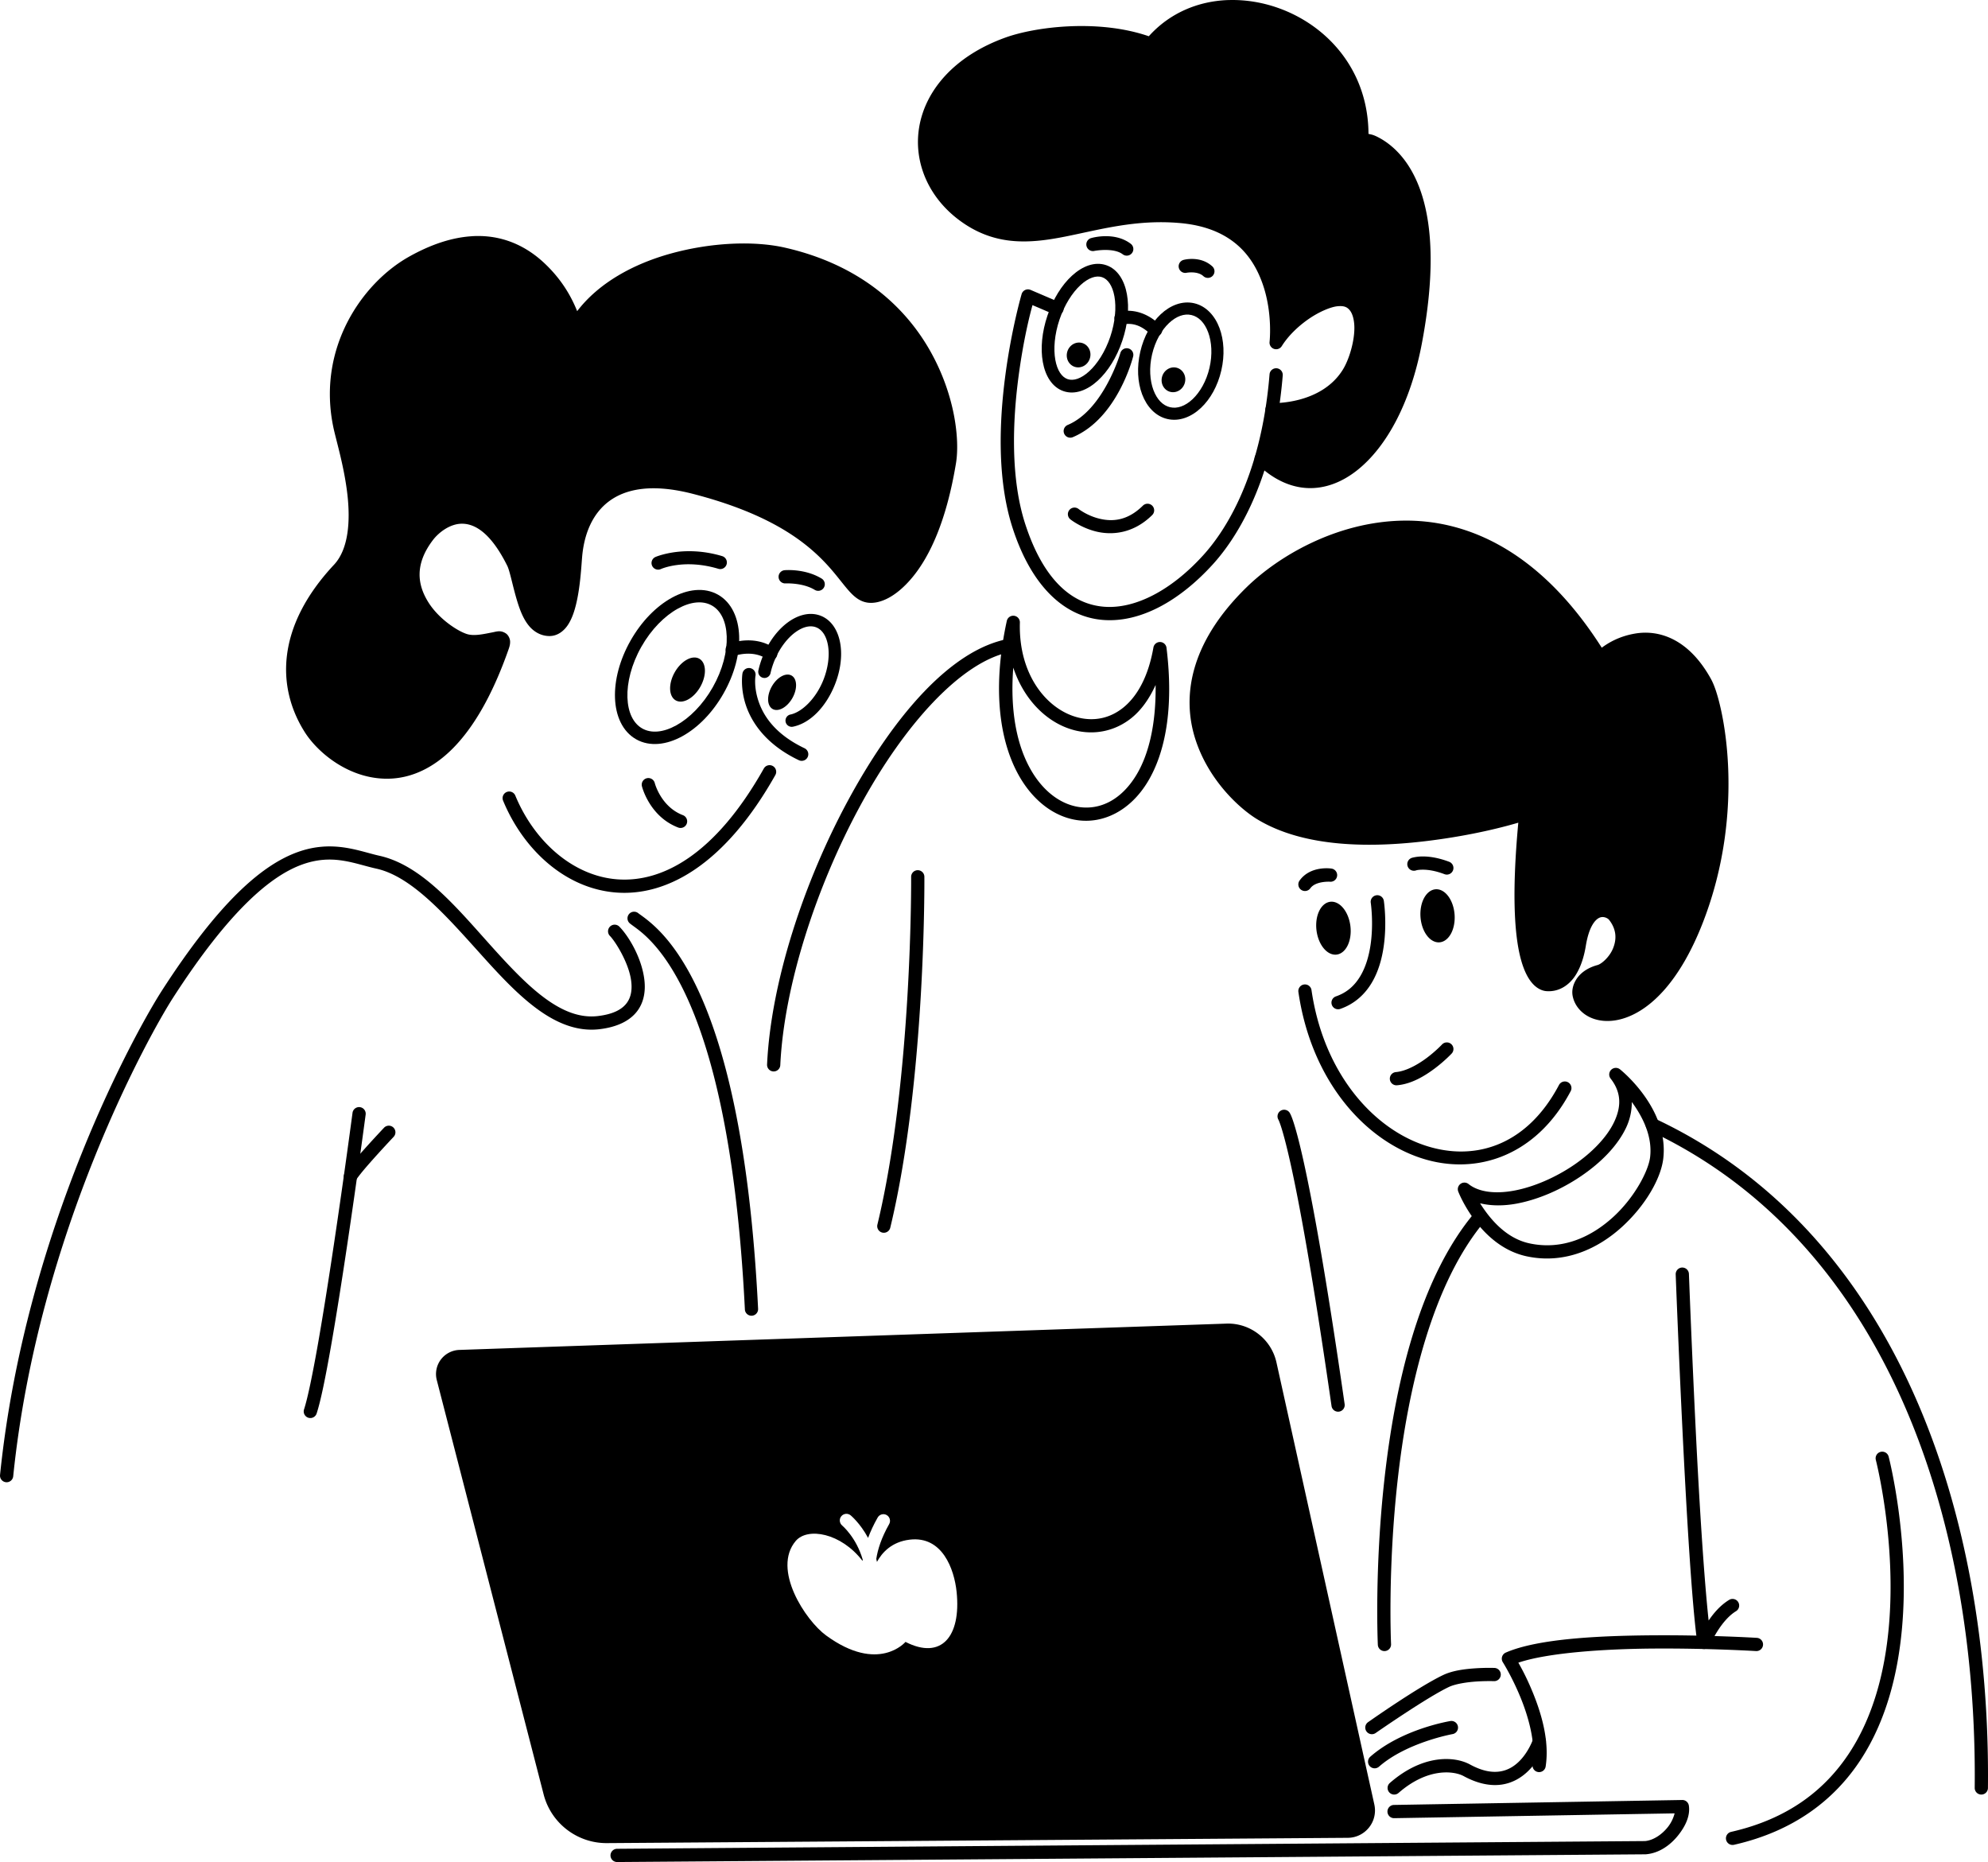 <?xml version="1.0" encoding="UTF-8" standalone="no"?>
<svg
   width="4506.419"
   height="4219.878"
   viewBox="0 0 4506.419 4219.878"
   version="1.1"
   xml:space="preserve"
   style="clip-rule:evenodd;fill-rule:evenodd;stroke-linecap:round;stroke-linejoin:round;stroke-miterlimit:1.5"
   id="svg1990"
   xmlns="http://www.w3.org/2000/svg"
   xmlns:svg="http://www.w3.org/2000/svg"><defs
   id="defs1990" />&#10;    &#10;<g
   id="notion-developer-daily-work-with-team"
   style="fill:#000000;stroke-width:0.1"
   transform="matrix(10,0,0,10,-54544.443,-21169.512)"><path
     style="color:#000000;clip-rule:nonzero;fill:#000000;fill-rule:nonzero;stroke-width:0.1;stroke-linecap:butt;stroke-linejoin:miter;-inkscape-stroke:none"
     d="m 5612.092,2241.91 c -5.483,-0.312 -9.074,1.271 -9.074,1.271 a 1.5,1.5 0 0 0 -0.754,1.984 1.5,1.5 0 0 0 1.984,0.752 c 0,0 5.215,-2.402 13.033,-0.061 a 1.5,1.5 0 0 0 1.869,-1.008 1.5,1.5 0 0 0 -1.008,-1.867 c -2.185,-0.654 -4.223,-0.968 -6.051,-1.072 z"
     id="path2792" /><path
     style="color:#000000;clip-rule:nonzero;fill:#000000;fill-rule:nonzero;stroke-width:0.1;stroke-linecap:butt;stroke-linejoin:miter;-inkscape-stroke:none"
     d="m 5632.322,2246.174 a 1.5,1.5 0 0 0 -1.385,1.605 1.5,1.5 0 0 0 1.605,1.387 c 0,0 3.878,-0.189 6.588,1.465 a 1.5,1.5 0 0 0 2.062,-0.5 1.5,1.5 0 0 0 -0.5,-2.061 c -3.811,-2.326 -8.371,-1.897 -8.371,-1.897 z"
     id="path2793" /><path
     style="color:#000000;clip-rule:nonzero;fill:#000000;fill-rule:nonzero;stroke-width:0.1;stroke-linecap:butt;stroke-linejoin:miter;-inkscape-stroke:none"
     d="m 5624.48,2268.363 a 1.5,1.5 0 0 0 -1.736,1.219 c 0,0 -0.554,3.249 0.805,7.266 1.359,4.016 4.683,8.906 11.979,12.387 a 1.5,1.5 0 0 0 1.998,-0.709 1.5,1.5 0 0 0 -0.707,-2 c -6.645,-3.17 -9.297,-7.3 -10.428,-10.641 -1.131,-3.341 -0.691,-5.787 -0.691,-5.787 a 1.5,1.5 0 0 0 -1.219,-1.734 z"
     id="path2794" /><path
     style="color:#000000;clip-rule:nonzero;fill:#000000;fill-rule:nonzero;stroke-width:0.1;stroke-linecap:butt;stroke-linejoin:miter;-inkscape-stroke:none"
     d="m 5601.053,2293.324 a 1.5,1.5 0 0 0 -1.096,1.816 c 0,0 1.653,6.845 8.221,9.352 a 1.5,1.5 0 0 0 1.936,-0.867 1.5,1.5 0 0 0 -0.865,-1.935 c -5.012,-1.913 -6.379,-7.27 -6.379,-7.27 a 1.5,1.5 0 0 0 -1.816,-1.096 z"
     id="path2795" /><path
     style="color:#000000;clip-rule:nonzero;fill:#000000;fill-rule:nonzero;stroke-width:0.1;stroke-linecap:butt;stroke-linejoin:miter;-inkscape-stroke:none"
     d="m 5629.629,2290.553 a 1.5,1.5 0 0 0 -2.043,0.57 c -10.982,19.495 -22.977,25.835 -33.129,25.115 -10.152,-0.72 -18.936,-8.666 -23.197,-18.98 a 1.5,1.5 0 0 0 -1.961,-0.814 1.5,1.5 0 0 0 -0.812,1.959 c 4.609,11.155 14.19,20.008 25.758,20.828 11.568,0.82 24.647,-6.56 35.955,-26.635 a 1.5,1.5 0 0 0 -0.57,-2.043 z"
     id="path2796" /><path
     style="color:#000000;clip-rule:nonzero;fill:#000000;fill-rule:nonzero;stroke-width:0.1;stroke-linecap:butt;stroke-linejoin:miter;-inkscape-stroke:none"
     d="m 5997.291,-809.803 c -3.577,-10e-6 -6.67,2.348 -8.775,5.773 -2.106,3.425 -3.346,8.014 -3.346,13.059 0,5.045 1.24,9.631 3.346,13.057 2.106,3.425 5.198,5.773 8.775,5.773 3.577,0 6.67,-2.348 8.775,-5.773 2.106,-3.425 3.346,-8.012 3.346,-13.057 0,-5.045 -1.24,-9.633 -3.346,-13.059 -2.106,-3.425 -5.198,-5.773 -8.775,-5.773 z m 0,2.82 c 2.338,-10e-6 4.602,1.549 6.373,4.43 1.771,2.88 2.93,7.005 2.93,11.582 10e-5,4.577 -1.159,8.7 -2.93,11.58 -1.771,2.88 -4.035,4.432 -6.373,4.432 -2.338,0 -4.602,-1.551 -6.373,-4.432 -1.771,-2.88 -2.93,-7.003 -2.93,-11.58 0,-4.577 1.159,-8.702 2.93,-11.582 1.771,-2.88 4.035,-4.43 6.373,-4.43 z"
     id="ellipse2796"
     transform="rotate(29.534)" /><path
     id="ellipse2797"
     style="fill:#000000;stroke-width:0.044"
     transform="rotate(29.534)"
     d="m 6004.088,-789.661 a 3.334,5.423 0 0 1 -3.334,5.423 3.334,5.423 0 0 1 -3.334,-5.423 3.334,5.423 0 0 1 3.334,-5.423 3.334,5.423 0 0 1 3.334,5.423 z" /><path
     id="ellipse2798"
     style="fill:#000000;stroke-width:0.035"
     transform="matrix(0.87,0.493,-0.493,0.87,0,0)"
     d="m 6023.593,-798.242 a 2.678,4.356 0 0 1 -2.678,4.356 2.678,4.356 0 0 1 -2.678,-4.356 2.678,4.356 0 0 1 2.678,-4.356 2.678,4.356 0 0 1 2.678,4.356 z" /><path
     style="color:#000000;clip-rule:nonzero;fill:#000000;fill-rule:nonzero;stroke-width:0.1;stroke-linecap:butt;stroke-linejoin:miter;-inkscape-stroke:none"
     d="m 5638.678,2256.096 c -1.918,-0.129 -3.896,0.617 -5.629,1.889 -2.311,1.695 -4.33,4.358 -5.666,7.637 -0.44,1.081 -0.787,2.179 -1.025,3.266 a 1.409,1.409 0 0 0 1.074,1.678 1.409,1.409 0 0 0 1.678,-1.074 c 0.201,-0.915 0.499,-1.865 0.883,-2.807 1.159,-2.845 2.927,-5.111 4.723,-6.428 1.796,-1.317 3.475,-1.651 4.785,-1.117 1.31,0.534 2.278,1.946 2.643,4.143 0.364,2.197 0.047,5.053 -1.111,7.898 -1.754,4.306 -4.961,7.202 -7.402,7.697 a 1.409,1.409 0 0 0 -1.102,1.66 1.409,1.409 0 0 0 1.662,1.102 c 3.886,-0.788 7.428,-4.433 9.449,-9.396 1.335,-3.279 1.752,-6.595 1.283,-9.422 -0.469,-2.827 -1.899,-5.29 -4.357,-6.291 -0.615,-0.25 -1.246,-0.391 -1.885,-0.434 z"
     id="path2798" /><path
     style="color:#000000;clip-rule:nonzero;fill:#000000;fill-rule:nonzero;stroke-width:0.1;stroke-linecap:butt;stroke-linejoin:miter;-inkscape-stroke:none"
     d="m 5623.188,2262.107 c -1.943,0.134 -3.301,0.672 -3.301,0.672 a 1.5,1.5 0 0 0 -0.865,1.935 1.5,1.5 0 0 0 1.938,0.867 c 0,0 4.091,-1.492 7.344,0.744 a 1.5,1.5 0 0 0 2.086,-0.387 1.5,1.5 0 0 0 -0.387,-2.086 c -2.344,-1.612 -4.872,-1.88 -6.814,-1.746 z"
     id="path2799" /><path
     style="color:#000000;clip-rule:nonzero;fill:#000000;fill-rule:nonzero;stroke-width:0.1;stroke-linecap:butt;stroke-linejoin:miter;-inkscape-stroke:none"
     d="m 5561.402,2170.488 c -4.21,0.259 -8.969,1.67 -14.285,4.664 -10.622,5.987 -20.869,20.734 -17.102,38.656 0.585,2.802 2.402,8.691 3.148,14.959 0.747,6.269 0.297,12.637 -3.006,16.168 -13.113,14.025 -13.07,27.756 -6.631,37.936 3.075,4.853 10.554,11.023 19.645,10.529 4.545,-0.247 9.398,-2.267 13.955,-6.877 4.557,-4.61 8.864,-11.776 12.613,-22.447 0.221,-0.628 0.363,-1.172 0.334,-1.795 -0.029,-0.623 -0.397,-1.419 -0.988,-1.801 -1.183,-0.764 -2.067,-0.395 -2.99,-0.221 -1.845,0.348 -4.043,0.89 -5.697,0.416 -2.076,-0.597 -6.45,-3.389 -8.854,-7.232 -2.404,-3.843 -3.236,-8.485 1.033,-14.098 1.283,-1.687 3.876,-3.751 6.682,-3.707 2.806,0.044 6.412,1.984 10.172,9.537 0.653,1.307 1.341,5.263 2.494,8.774 0.576,1.756 1.291,3.455 2.412,4.82 1.121,1.365 2.804,2.377 4.795,2.324 1.794,-0.048 3.218,-1.216 4.113,-2.621 0.896,-1.405 1.453,-3.123 1.873,-4.951 0.84,-3.656 1.077,-7.791 1.27,-10.219 v 0 c 0.431,-5.325 2.354,-10.001 6.201,-12.816 3.847,-2.815 9.827,-3.961 18.93,-1.611 16.367,4.221 24.426,10.012 29.225,14.826 2.4,2.407 3.977,4.581 5.42,6.32 1.443,1.74 2.875,3.229 4.994,3.508 2.579,0.339 6.309,-1.133 10.156,-5.799 3.847,-4.666 7.655,-12.616 9.83,-25.783 0.872,-5.273 -0.167,-15.279 -5.717,-25.234 -5.55,-9.955 -15.75,-19.698 -33.029,-23.633 -6.974,-1.591 -16.735,-1.218 -26.012,1.365 -8.362,2.328 -16.198,6.593 -21.109,13.021 -1.009,-2.476 -3.013,-6.773 -7.562,-10.996 -3.083,-2.862 -7.158,-5.264 -12.283,-5.881 -1.281,-0.154 -2.624,-0.196 -4.027,-0.109 z m 0.176,2.99 c 1.23,-0.075 2.392,-0.035 3.492,0.098 4.4,0.529 7.865,2.561 10.602,5.101 5.473,5.08 7.793,12.105 7.793,12.105 a 1.5,1.5 0 0 0 2.711,0.315 c 4.068,-6.716 12.198,-11.3 21.014,-13.754 8.815,-2.454 18.273,-2.761 24.539,-1.332 16.491,3.755 25.876,12.843 31.076,22.17 5.2,9.327 6.075,19.057 5.377,23.283 -2.115,12.802 -5.785,20.244 -9.184,24.365 -3.397,4.12 -6.676,4.833 -7.449,4.732 -0.881,-0.116 -1.737,-0.833 -3.076,-2.447 -1.339,-1.615 -3.036,-3.943 -5.607,-6.523 -5.144,-5.16 -13.815,-11.287 -30.598,-15.615 v 0 c -9.648,-2.49 -16.713,-1.372 -21.451,2.096 -4.738,3.467 -6.941,9.089 -7.42,14.994 -0.198,2.492 -0.446,6.497 -1.201,9.783 -0.378,1.643 -0.895,3.096 -1.478,4.012 -0.584,0.915 -1.043,1.216 -1.664,1.232 -1.034,0.027 -1.676,-0.349 -2.397,-1.227 -0.721,-0.878 -1.362,-2.274 -1.881,-3.853 -1.037,-3.159 -1.485,-6.826 -2.662,-9.18 -4.02,-8.075 -8.613,-11.133 -12.809,-11.199 -4.197,-0.066 -7.409,2.647 -9.115,4.891 -4.911,6.457 -4.068,12.902 -1.19,17.504 2.879,4.602 7.394,7.614 10.568,8.527 2.776,0.796 5.492,-0.052 7.082,-0.352 0.096,-0.018 0.126,-0.01 0.211,-0.014 -3.639,10.317 -7.762,17.062 -11.871,21.219 -4.125,4.174 -8.189,5.784 -11.982,5.99 -7.587,0.412 -14.472,-5.232 -16.947,-9.139 -5.82,-9.2 -6.18,-20.948 6.287,-34.283 4.377,-4.679 4.583,-11.957 3.795,-18.572 -0.788,-6.616 -2.697,-12.85 -3.191,-15.219 -3.472,-16.517 6.139,-30.07 15.637,-35.424 5.003,-2.818 9.299,-4.065 12.99,-4.289 z"
     id="path2800" /><path
     d="m 5584.892,2190.32 c 0,0 -9.52,-29.36 -37.04,-13.86 -10.06,5.67 -19.99,19.82 -16.37,37.04 1.08,5.17 7.45,24.25 -0.23,32.46 -12.79,13.68 -12.59,26.42 -6.46,36.11 5.55,8.76 28.73,23.63 43.53,-18.49 1.49,-4.24 -3.91,-0.19 -8.34,-1.46 -5.25,-1.51 -17.78,-11.61 -8.6,-23.68 2.99,-3.93 11.61,-9.56 19.39,6.07 1.83,3.66 2.27,15.25 8.32,15.09 4.83,-0.13 5.41,-11.49 5.8,-16.41 0.91,-11.23 8.25,-20.6 27,-15.76 33.15,8.55 33.46,23.83 39.46,24.62 3.35,0.44 14.02,-4.37 18.31,-30.34 1.57,-9.5 -3.83,-39.47 -37.6,-47.16 -13.24,-3.02 -38.44,1.36 -47.17,15.77 z"
     style="fill:#000000;stroke-width:0.1"
     id="path2801" /><path
     style="color:#000000;clip-rule:nonzero;fill:#000000;fill-rule:nonzero;stroke-width:0.1;stroke-linecap:butt;stroke-linejoin:miter;-inkscape-stroke:none"
     d="m 5598.021,2323.578 a 1.5,1.5 0 0 0 -1.008,0.551 1.5,1.5 0 0 0 0.229,2.109 c 1.005,0.809 2.566,1.709 4.797,4.064 2.231,2.355 5.01,6.066 7.844,12.096 5.668,12.059 11.523,33.387 13.412,71.307 a 1.5,1.5 0 0 0 1.572,1.424 1.5,1.5 0 0 0 1.424,-1.574 c -1.901,-38.171 -7.786,-59.863 -13.693,-72.432 -2.954,-6.284 -5.921,-10.288 -8.381,-12.885 -2.46,-2.597 -4.534,-3.885 -5.094,-4.336 a 1.5,1.5 0 0 0 -1.101,-0.324 z"
     id="path2802" /><path
     style="color:#000000;clip-rule:nonzero;fill:#000000;fill-rule:nonzero;stroke-width:0.1;stroke-linecap:butt;stroke-linejoin:miter;-inkscape-stroke:none"
     d="m 5527.471,2308.84 c -1.765,0.141 -3.646,0.52 -5.648,1.252 -8.008,2.928 -17.717,11.241 -30.74,31.455 -5.159,8.023 -30.871,53.337 -36.629,109.668 a 1.5,1.5 0 0 0 1.338,1.645 1.5,1.5 0 0 0 1.646,-1.338 c 5.682,-55.589 31.347,-100.855 36.168,-108.352 12.857,-19.956 22.243,-27.702 29.25,-30.264 7.007,-2.562 11.876,-0.206 16.916,0.906 8.214,1.811 16.192,11.123 24.215,20.016 4.011,4.446 8.057,8.753 12.359,11.875 4.302,3.122 8.96,5.087 13.975,4.494 4.168,-0.494 7.009,-1.984 8.623,-4.174 1.614,-2.19 1.883,-4.878 1.518,-7.4 -0.73,-5.046 -3.698,-9.722 -5.619,-11.668 a 1.5,1.5 0 0 0 -2.121,-0.014 1.5,1.5 0 0 0 -0.014,2.121 c 1.169,1.184 4.196,5.931 4.783,9.99 0.294,2.03 0.053,3.816 -0.961,5.191 -1.014,1.375 -2.918,2.543 -6.561,2.975 -4.036,0.477 -7.902,-1.07 -11.861,-3.943 -3.959,-2.873 -7.91,-7.043 -11.893,-11.457 -7.965,-8.828 -15.96,-18.767 -25.797,-20.936 -3.39,-0.748 -7.649,-2.467 -12.945,-2.045 z"
     id="path2803" /><path
     style="color:#000000;clip-rule:nonzero;fill:#000000;fill-rule:nonzero;stroke-width:0.1;stroke-linecap:butt;stroke-linejoin:miter;-inkscape-stroke:none"
     d="m 5536.039,2367.863 a 1.5,1.5 0 0 0 -1.684,1.289 c 0,0 -1.886,14.203 -4.209,29.729 -1.161,7.763 -2.433,15.854 -3.629,22.656 -1.196,6.802 -2.35,12.383 -3.15,14.812 a 1.5,1.5 0 0 0 0.955,1.895 1.5,1.5 0 0 0 1.895,-0.955 c 0.949,-2.881 2.052,-8.388 3.256,-15.232 1.204,-6.845 2.477,-14.955 3.641,-22.732 2.327,-15.555 4.217,-29.777 4.217,-29.777 a 1.5,1.5 0 0 0 -1.291,-1.684 z"
     id="path2804" /><path
     style="color:#000000;clip-rule:nonzero;fill:#000000;fill-rule:nonzero;stroke-width:0.1;stroke-linecap:butt;stroke-linejoin:miter;-inkscape-stroke:none"
     d="m 5542.541,2372.061 a 1.5,1.5 0 0 0 -1.049,0.469 c 0,0 -1.885,1.993 -3.924,4.252 -1.02,1.13 -2.078,2.327 -2.969,3.387 -0.891,1.06 -1.586,1.914 -2.018,2.666 a 1.5,1.5 0 0 0 0.553,2.047 1.5,1.5 0 0 0 2.049,-0.555 c 0.168,-0.293 0.86,-1.214 1.713,-2.228 0.853,-1.015 1.895,-2.193 2.9,-3.307 2.011,-2.228 3.875,-4.201 3.875,-4.201 a 1.5,1.5 0 0 0 -0.059,-2.119 1.5,1.5 0 0 0 -1.072,-0.41 z"
     id="path2805" /><path
     style="color:#000000;clip-rule:nonzero;fill:#000000;fill-rule:nonzero;stroke-width:0.1;stroke-linecap:butt;stroke-linejoin:miter;-inkscape-stroke:none"
     d="m 5662.471,2314.16 a 1.5,1.5 0 0 0 -1.488,1.512 c 0,0 0.306,45.821 -7.648,78.807 a 1.5,1.5 0 0 0 1.107,1.811 1.5,1.5 0 0 0 1.809,-1.107 c 8.106,-33.614 7.732,-79.533 7.732,-79.533 a 1.5,1.5 0 0 0 -1.512,-1.488 z"
     id="path2806" /><path
     style="color:#000000;clip-rule:nonzero;fill:#000000;fill-rule:nonzero;stroke-width:0.1;stroke-linecap:butt;stroke-linejoin:miter;-inkscape-stroke:none"
     d="m 5683.588,2256.594 a 1.5,1.5 0 0 0 -0.922,1.078 c -2.967,13.657 -1.953,24.425 1.289,32.078 3.242,7.653 8.779,12.223 14.699,13.07 5.92,0.848 12.016,-2.162 15.973,-8.723 3.957,-6.561 5.93,-16.617 4.244,-30.33 a 1.5,1.5 0 0 0 -2.967,-0.076 c -1.187,6.796 -3.787,11.168 -6.842,13.629 -3.055,2.461 -6.595,3.104 -10.084,2.275 -6.977,-1.657 -13.699,-9.47 -13.346,-21.562 a 1.5,1.5 0 0 0 -2.045,-1.439 z m 0.549,11.666 c 2.538,7.621 8.02,12.798 14.149,14.254 4.3,1.021 8.901,0.169 12.658,-2.857 2.177,-1.754 4.008,-4.295 5.455,-7.471 0.119,9.05 -1.62,15.854 -4.34,20.363 -3.479,5.769 -8.298,7.971 -12.979,7.301 -4.68,-0.67 -9.427,-4.346 -12.361,-11.271 -2.144,-5.061 -3.243,-11.883 -2.582,-20.318 z"
     id="path2807" /><path
     style="color:#000000;clip-rule:nonzero;fill:#000000;fill-rule:nonzero;stroke-width:0.1;stroke-linecap:butt;stroke-linejoin:miter;-inkscape-stroke:none"
     d="m 5682.879,2261.768 c -12.961,2.49 -25.846,17.533 -36.066,36.342 -10.22,18.809 -17.622,41.536 -18.488,60.09 a 1.5,1.5 0 0 0 1.428,1.568 1.5,1.5 0 0 0 1.568,-1.428 c 0.834,-17.866 8.102,-40.348 18.127,-58.797 10.024,-18.449 22.959,-32.71 33.998,-34.83 a 1.5,1.5 0 0 0 1.19,-1.756 1.5,1.5 0 0 0 -1.756,-1.189 z"
     id="path2808" /><path
     style="color:#000000;clip-rule:nonzero;fill:#000000;fill-rule:nonzero;stroke-width:0.1;stroke-linecap:butt;stroke-linejoin:miter;-inkscape-stroke:none"
     d="m 5714.584,2231.109 a 1.5,1.5 0 0 0 -1.065,0.432 c -3.591,3.541 -7.035,3.634 -9.836,2.963 -2.801,-0.671 -4.736,-2.197 -4.736,-2.197 a 1.5,1.5 0 0 0 -2.107,0.238 1.5,1.5 0 0 0 0.238,2.107 c 0,0 2.4,1.93 5.906,2.77 3.506,0.839 8.342,0.495 12.641,-3.744 a 1.5,1.5 0 0 0 0.016,-2.121 1.5,1.5 0 0 0 -1.057,-0.447 z"
     id="path2809" /><path
     style="color:#000000;clip-rule:nonzero;fill:#000000;fill-rule:nonzero;stroke-width:0.1;stroke-linecap:butt;stroke-linejoin:miter;-inkscape-stroke:none"
     d="m 5704.895,2170.477 c -1.765,0.031 -3.064,0.418 -3.064,0.418 a 1.5,1.5 0 0 0 -1.094,1.816 1.5,1.5 0 0 0 1.818,1.096 c 0,0 4.308,-0.812 6.389,0.775 a 1.5,1.5 0 0 0 2.102,-0.281 1.5,1.5 0 0 0 -0.283,-2.103 c -1.87,-1.427 -4.102,-1.752 -5.867,-1.721 z"
     id="path2810" /><path
     style="color:#000000;clip-rule:nonzero;fill:#000000;fill-rule:nonzero;stroke-width:0.1;stroke-linecap:butt;stroke-linejoin:miter;-inkscape-stroke:none"
     d="m 5724.99,2175.641 c -1.28,-0.057 -2.217,0.201 -2.217,0.201 a 1.5,1.5 0 0 0 -1.109,1.807 1.5,1.5 0 0 0 1.809,1.109 c 0,0 2.427,-0.447 3.754,0.775 a 1.5,1.5 0 0 0 2.119,-0.086 1.5,1.5 0 0 0 -0.086,-2.121 c -1.367,-1.259 -2.99,-1.629 -4.27,-1.686 z"
     id="path2811" /><path
     style="color:#000000;clip-rule:nonzero;fill:#000000;fill-rule:nonzero;stroke-width:0.1;stroke-linecap:butt;stroke-linejoin:miter;-inkscape-stroke:none"
     d="m 5710.242,2195.922 a 1.5,1.5 0 0 0 -1.838,1.059 c 0,0 -3.745,12.833 -11.934,16.277 a 1.5,1.5 0 0 0 -0.801,1.963 1.5,1.5 0 0 0 1.965,0.803 c 10.212,-4.296 13.666,-18.264 13.666,-18.264 a 1.5,1.5 0 0 0 -1.059,-1.838 z"
     id="path2812" /><path
     style="color:#000000;clip-rule:nonzero;fill:#000000;fill-rule:nonzero;stroke-width:0.1;stroke-linecap:butt;stroke-linejoin:miter;-inkscape-stroke:none"
     d="m 5688.049,2182.648 a 1.5,1.5 0 0 0 -2.025,0.961 c 0,0 -2.287,7.833 -3.68,18.346 -1.393,10.513 -1.943,23.748 1.693,34.822 4.414,13.459 11.972,20.003 20.443,20.67 8.471,0.667 17.365,-4.332 24.871,-12.578 4.438,-4.874 13.809,-17.682 15.865,-42.838 a 1.5,1.5 0 0 0 -1.373,-1.617 1.5,1.5 0 0 0 -1.617,1.373 c -2.003,24.505 -10.992,36.557 -15.094,41.062 -7.114,7.814 -15.305,12.166 -22.416,11.605 -7.111,-0.56 -13.633,-5.822 -17.828,-18.613 -3.384,-10.306 -2.933,-23.21 -1.57,-33.492 1.141,-8.616 2.634,-14.289 3.17,-16.248 0.996,0.424 2.255,0.958 4.971,2.135 a 1.5,1.5 0 0 0 1.973,-0.779 1.5,1.5 0 0 0 -0.781,-1.973 c -3.606,-1.562 -6.6,-2.836 -6.6,-2.836 z"
     id="path2813" /><path
     style="color:#000000;clip-rule:nonzero;fill:#000000;fill-rule:nonzero;stroke-width:0.1;stroke-linecap:butt;stroke-linejoin:miter;-inkscape-stroke:none"
     d="m 6101.771,238.816 c -2.78,0 -5.064,2 -6.572,4.738 -1.509,2.738 -2.379,6.357 -2.379,10.336 0,3.979 0.87,7.596 2.379,10.334 1.509,2.738 3.792,4.738 6.572,4.738 2.78,-1e-5 5.064,-2 6.572,-4.738 1.509,-2.738 2.379,-6.355 2.379,-10.334 0,-3.979 -0.87,-7.598 -2.379,-10.336 -1.509,-2.738 -3.792,-4.738 -6.572,-4.738 z m 0,2.877 c 1.369,0 2.842,1.051 4.053,3.248 1.21,2.197 2.022,5.398 2.022,8.949 0,3.551 -0.811,6.751 -2.022,8.947 -1.21,2.197 -2.683,3.248 -4.053,3.248 -1.369,-10e-6 -2.842,-1.051 -4.053,-3.248 -1.21,-2.197 -2.021,-5.396 -2.021,-8.947 0,-3.551 0.811,-6.753 2.021,-8.949 1.21,-2.197 2.683,-3.248 4.053,-3.248 z"
     id="ellipse2813"
     transform="rotate(18.645)" /><path
     id="ellipse2814"
     style="fill:#000000;stroke-width:0.034"
     transform="rotate(18.645)"
     d="m 6105.033,260.1 a 2.669,2.828 0 0 1 -2.668,2.828 2.669,2.828 0 0 1 -2.669,-2.828 2.669,2.828 0 0 1 2.669,-2.828 2.669,2.828 0 0 1 2.668,2.828 z" /><path
     id="ellipse2815"
     style="fill:#000000;stroke-width:0.034"
     transform="rotate(18.645)"
     d="m 6127.203,258.556 a 2.669,2.828 0 0 1 -2.668,2.828 2.669,2.828 0 0 1 -2.668,-2.828 2.669,2.828 0 0 1 2.668,-2.828 2.669,2.828 0 0 1 2.668,2.828 z" /><path
     style="color:#000000;clip-rule:nonzero;fill:#000000;fill-rule:nonzero;stroke-width:0.1;stroke-linecap:butt;stroke-linejoin:miter;-inkscape-stroke:none"
     d="m 6070.857,836.164 c -2.78,7.9e-4 -5.2,1.697 -6.836,4.152 -1.636,2.456 -2.59,5.726 -2.59,9.312 0,3.586 0.954,6.856 2.59,9.312 1.636,2.456 4.057,4.152 6.838,4.152 2.78,-7.9e-4 5.2,-1.697 6.836,-4.152 1.636,-2.456 2.59,-5.726 2.59,-9.312 0,-3.586 -0.954,-6.856 -2.59,-9.312 -1.636,-2.456 -4.056,-4.152 -6.836,-4.152 z m 0,2.742 c 1.668,-10e-6 3.275,1.011 4.555,2.932 1.279,1.921 2.129,4.698 2.129,7.791 0,3.093 -0.85,5.87 -2.129,7.791 -1.279,1.921 -2.887,2.932 -4.555,2.932 -1.668,1e-5 -3.275,-1.011 -4.555,-2.932 -1.279,-1.921 -2.129,-4.698 -2.129,-7.791 0,-3.093 0.85,-5.87 2.129,-7.791 1.279,-1.921 2.887,-2.932 4.555,-2.932 z"
     id="ellipse2816"
     transform="rotate(13.053)" /><path
     style="color:#000000;clip-rule:nonzero;fill:#000000;fill-rule:nonzero;stroke-width:0.1;stroke-linecap:butt;stroke-linejoin:miter;-inkscape-stroke:none"
     d="m 5710.695,2187.396 c -0.803,-0.053 -1.616,0 -2.43,0.162 a 1.5,1.5 0 0 0 -1.174,1.768 1.5,1.5 0 0 0 1.768,1.174 c 2.306,-0.465 4.309,0.16 6.496,2.293 a 1.5,1.5 0 0 0 2.121,-0.025 1.5,1.5 0 0 0 -0.027,-2.121 c -2.02,-1.97 -4.345,-3.09 -6.754,-3.25 z"
     id="path2816" /><path
     style="color:#000000;clip-rule:nonzero;fill:#000000;fill-rule:nonzero;stroke-width:0.1;stroke-linecap:butt;stroke-linejoin:miter;-inkscape-stroke:none"
     d="m 5732.869,2116.963 c -6.751,0.228 -13.231,2.878 -18.012,8.203 -11.484,-3.96 -25.764,-2.152 -32.578,0.324 -11.579,4.195 -18.036,11.975 -19.453,20.164 -1.418,8.19 2.246,16.648 10.129,21.951 7.564,5.098 15.089,4.516 22.895,2.973 7.806,-1.544 16.096,-3.971 26.119,-3.074 11.843,1.067 16.617,7.618 18.803,14.115 2.186,6.497 1.461,12.805 1.461,12.805 a 1.5,1.5 0 0 0 2.762,0.971 c 1.487,-2.382 3.831,-4.612 6.236,-6.246 2.406,-1.634 4.925,-2.649 6.4,-2.795 1.558,-0.155 2.247,0.23 2.82,0.961 0.573,0.731 0.954,2.031 1,3.635 0.091,3.208 -1.161,7.455 -2.631,9.807 -4.974,7.977 -15.965,7.545 -15.965,7.545 a 1.5,1.5 0 0 0 -1.57,1.428 1.5,1.5 0 0 0 1.426,1.57 c 0,0 12.629,0.708 18.654,-8.953 v 0 c 1.88,-3.008 3.198,-7.491 3.084,-11.48 -0.057,-1.995 -0.47,-3.91 -1.637,-5.399 -1.166,-1.488 -3.162,-2.328 -5.479,-2.098 -2.364,0.234 -5.09,1.468 -7.787,3.299 -1.493,1.014 -2.919,2.252 -4.234,3.609 -0.104,-2.608 -0.501,-6.057 -1.697,-9.613 -2.436,-7.241 -8.472,-14.984 -21.379,-16.146 -10.646,-0.953 -19.363,1.615 -26.969,3.119 -7.606,1.504 -13.902,2.022 -20.637,-2.518 -7.027,-4.727 -10.058,-11.944 -8.846,-18.949 1.212,-7.005 6.71,-13.94 17.52,-17.855 6.1,-2.216 20.919,-4.028 31.447,-0.047 a 1.5,1.5 0 0 0 1.689,-0.451 c 13.595,-16.514 45.997,-5.98 45.272,20.477 a 1.5,1.5 0 0 0 1.301,1.527 c 0,0 0.965,0.114 2.547,0.947 1.582,0.833 3.653,2.355 5.531,5.197 3.757,5.684 6.794,16.811 2.697,38.359 -2.392,12.596 -7.654,22.214 -13.637,26.908 -2.991,2.347 -6.107,3.476 -9.226,3.326 -3.119,-0.15 -6.336,-1.574 -9.543,-4.725 a 1.5,1.5 0 0 0 -2.121,0.019 1.5,1.5 0 0 0 0.02,2.121 c 3.608,3.545 7.555,5.392 11.5,5.582 3.945,0.19 7.795,-1.276 11.223,-3.965 6.854,-5.378 12.244,-15.604 14.732,-28.707 v 0 c 4.183,-22.001 1.195,-34.009 -3.143,-40.572 -2.169,-3.281 -4.664,-5.161 -6.635,-6.199 -1.279,-0.673 -1.677,-0.67 -2.301,-0.82 -0.1,-19.231 -16.501,-30.84 -31.789,-30.324 z"
     id="path2817" /><path
     d="m 5742.783,2209.8 c 0,0 11.81,0.57 17.31,-8.25 3.35,-5.36 5.14,-17.46 -2.61,-16.69 -3.84,0.38 -10.49,4.5 -13.76,9.74 0,0 3.13,-26.36 -21.62,-28.59 -20.67,-1.85 -34.01,9.99 -48.31,0.35 -14.91,-10.03 -13.39,-31.35 9,-39.46 6.55,-2.38 21.41,-4.23 32.49,-0.04 14.53,-17.65 48.69,-6.23 47.93,21.47 0,0 20.33,2.72 12.05,46.27 -4.88,25.7 -21.3,39.69 -34.93,26.3 0.96,-3.31 1.81,-7 2.45,-11.1 z"
     style="fill:#000000;stroke-width:0.1"
     id="path2818" /><path
     style="color:#000000;clip-rule:nonzero;fill:#000000;fill-rule:nonzero;stroke-width:0.1;stroke-linecap:butt;stroke-linejoin:miter;-inkscape-stroke:none"
     d="m 5766.426,2319.848 a 1.5,1.5 0 0 0 -1.256,1.709 c 0,0 0.678,4.516 -0.037,9.461 -0.357,2.472 -1.068,5.02 -2.311,7.113 -1.243,2.094 -2.964,3.738 -5.549,4.631 a 1.5,1.5 0 0 0 -0.93,1.908 1.5,1.5 0 0 0 1.908,0.928 c 3.295,-1.138 5.624,-3.364 7.15,-5.936 1.527,-2.571 2.304,-5.482 2.699,-8.215 0.79,-5.465 0.033,-10.344 0.033,-10.344 a 1.5,1.5 0 0 0 -1.709,-1.256 z"
     id="path2819" /><path
     style="color:#000000;clip-rule:nonzero;fill:#000000;fill-rule:nonzero;stroke-width:0.1;stroke-linecap:butt;stroke-linejoin:miter;-inkscape-stroke:none"
     d="m 5776.883,2311.047 c -1.45,0.01 -2.426,0.326 -2.426,0.326 a 1.5,1.5 0 0 0 -0.92,1.912 1.5,1.5 0 0 0 1.91,0.92 c 0,0 0.37,-0.151 1.457,-0.158 1.087,-0.01 2.76,0.174 4.977,1.016 a 1.5,1.5 0 0 0 1.934,-0.871 1.5,1.5 0 0 0 -0.869,-1.934 c -2.553,-0.969 -4.612,-1.221 -6.062,-1.211 z"
     id="path2820" /><path
     style="color:#000000;clip-rule:nonzero;fill:#000000;fill-rule:nonzero;stroke-width:0.1;stroke-linecap:butt;stroke-linejoin:miter;-inkscape-stroke:none"
     d="m 5756.225,2313.789 c 0,0 -4.705,-0.743 -7.189,2.715 a 1.5,1.5 0 0 0 0.342,2.094 1.5,1.5 0 0 0 2.094,-0.342 c 1.195,-1.663 4.408,-1.486 4.408,-1.486 a 1.5,1.5 0 0 0 1.664,-1.316 1.5,1.5 0 0 0 -1.318,-1.664 z"
     id="path2821" /><path
     style="color:#000000;clip-rule:nonzero;fill:#000000;fill-rule:nonzero;stroke-width:0.1;stroke-linecap:butt;stroke-linejoin:miter;-inkscape-stroke:none"
     d="m 5750.037,2340.066 a 1.5,1.5 0 0 0 -1.27,1.699 c 2.778,19.091 13.902,32.465 26.604,37.219 12.701,4.754 27.046,0.543 35.117,-14.744 a 1.5,1.5 0 0 0 -0.625,-2.027 1.5,1.5 0 0 0 -2.027,0.627 c -7.509,14.223 -19.908,17.642 -31.412,13.336 -11.504,-4.306 -22.045,-16.683 -24.688,-34.842 a 1.5,1.5 0 0 0 -1.699,-1.268 z"
     id="path2822" /><path
     style="color:#000000;clip-rule:nonzero;fill:#000000;fill-rule:nonzero;stroke-width:0.1;stroke-linecap:butt;stroke-linejoin:miter;-inkscape-stroke:none"
     d="m 5783.435,2353.592 a 1.5,1.5 0 0 0 -2.121,0.076 c 0,0 -1.367,1.467 -3.41,3.004 -2.043,1.537 -4.74,3.047 -7.039,3.244 a 1.5,1.5 0 0 0 -1.367,1.621 1.5,1.5 0 0 0 1.623,1.367 c 3.311,-0.283 6.321,-2.133 8.586,-3.836 2.265,-1.703 3.803,-3.356 3.803,-3.356 a 1.5,1.5 0 0 0 -0.074,-2.121 z"
     id="path2823" /><path
     style="color:#000000;clip-rule:nonzero;fill:#000000;fill-rule:nonzero;stroke-width:0.1;stroke-linecap:butt;stroke-linejoin:miter;-inkscape-stroke:none"
     d="m 5744.691,2368.709 a 1.5,1.5 0 0 0 -0.4,2.082 c 0,0 -0.052,-0.098 0.037,0.105 0.089,0.204 0.249,0.601 0.473,1.283 0.447,1.365 1.154,3.865 2.135,8.252 1.961,8.775 5.015,25.105 9.342,55.162 a 1.5,1.5 0 0 0 1.699,1.271 1.5,1.5 0 0 0 1.271,-1.699 c -4.333,-30.103 -7.396,-46.488 -9.385,-55.389 -0.995,-4.45 -1.72,-7.028 -2.213,-8.531 -0.246,-0.751 -0.434,-1.235 -0.574,-1.555 -0.14,-0.32 -0.303,-0.582 -0.303,-0.582 a 1.5,1.5 0 0 0 -2.082,-0.4 z"
     id="path2824" /><path
     style="color:#000000;clip-rule:nonzero;fill:#000000;fill-rule:nonzero;stroke-width:0.1;stroke-linecap:butt;stroke-linejoin:miter;-inkscape-stroke:none"
     d="m 5772.234,2234.945 c -15.079,0.344 -28.116,8.173 -35.18,15.061 -13.112,12.79 -14.645,25.016 -11.67,34.383 2.975,9.366 10.046,15.804 14.039,18.225 10.804,6.551 26.084,6.457 38.686,4.902 10.586,-1.306 17.975,-3.381 20.506,-4.121 -1.518,16.37 -0.853,25.723 0.598,31.006 0.759,2.766 1.727,4.495 2.766,5.592 1.038,1.097 2.168,1.505 2.945,1.572 3.059,0.261 5.383,-1.54 6.717,-3.67 1.334,-2.13 1.96,-4.636 2.279,-6.592 0.733,-4.489 2.187,-5.99 3.119,-6.385 0.932,-0.395 1.879,0.147 2.141,0.48 1.797,2.286 1.711,4.541 0.891,6.525 -0.821,1.984 -2.623,3.496 -3.492,3.73 -2.359,0.634 -3.924,1.863 -4.787,3.201 -0.863,1.338 -1.059,2.668 -0.869,3.738 a 1.5,1.5 0 0 0 0,0.01 c 0.409,2.216 1.986,4.048 4.146,4.988 2.16,0.941 4.901,1.034 7.822,0.025 5.842,-2.017 12.406,-8.339 17.564,-21.592 5.001,-12.854 6.149,-25.36 5.721,-35.267 -0.214,-4.954 -0.823,-9.26 -1.551,-12.652 -0.728,-3.393 -1.527,-5.817 -2.336,-7.279 -5.135,-9.294 -11.945,-11.174 -17.166,-10.297 -3.806,0.639 -6.234,2.217 -7.59,3.209 -13.973,-21.937 -30.534,-29.128 -45.305,-28.791 z m 0.068,3 c 14.068,-0.321 29.824,6.284 43.572,28.66 a 1.5,1.5 0 0 0 2.258,0.35 c 0,0 3.258,-2.758 7.492,-3.469 4.234,-0.711 9.34,0.273 14.045,8.789 0.496,0.897 1.337,3.239 2.027,6.457 0.691,3.218 1.281,7.369 1.488,12.152 0.414,9.567 -0.703,21.665 -5.521,34.051 -4.962,12.748 -11.103,18.24 -15.748,19.844 -2.323,0.802 -4.27,0.657 -5.644,0.059 -1.372,-0.597 -2.172,-1.602 -2.391,-2.773 -0.03,-0.172 -0.01,-0.898 0.435,-1.586 0.445,-0.689 1.275,-1.454 3.045,-1.93 2.321,-0.626 4.343,-2.72 5.484,-5.48 1.142,-2.761 1.156,-6.392 -1.307,-9.525 -1.138,-1.447 -3.377,-2.359 -5.668,-1.389 -2.291,0.97 -4.093,3.653 -4.91,8.664 -0.28,1.715 -0.885,3.922 -1.863,5.484 -0.978,1.562 -2.048,2.432 -3.918,2.273 -0.088,-0.01 -0.441,-0.03 -1.025,-0.646 -0.584,-0.617 -1.378,-1.883 -2.049,-4.324 -1.341,-4.883 -2.137,-14.386 -0.342,-32.055 a 1.5,1.5 0 0 0 -1.939,-1.582 c 0,0 -9.776,3.05 -22.084,4.568 -12.308,1.518 -27.066,1.389 -36.762,-4.49 -3.267,-1.98 -10.066,-8.161 -12.736,-16.566 -2.67,-8.406 -1.622,-19.106 10.906,-31.326 6.546,-6.383 19.084,-13.888 33.152,-14.209 z"
     id="path2825" /><path
     d="m 5800.273,2301.4 c 0,0 -39.57,12.36 -60.07,-0.07 -7.26,-4.4 -27.74,-25.24 -2.1,-50.25 13.61,-13.27 51.15,-30.67 79.05,14.74 0,0 13.99,-12.08 23.83,5.73 2.61,4.72 7.9,28.69 -1.92,53.93 -10.12,26 -25.41,23.63 -26.66,16.85 -0.22,-1.24 0.44,-4.12 4.57,-5.23 3.19,-0.86 7.65,-7.21 3.39,-12.63 -1.4,-1.78 -6.37,-2.91 -7.92,6.59 -0.6,3.67 -2.46,9.43 -7.39,9.01 -1.73,-0.15 -8.39,-3.14 -4.78,-38.67 z"
     style="fill:#000000;stroke-width:0.1"
     id="path2826" /><path
     style="color:#000000;clip-rule:nonzero;fill:#000000;fill-rule:nonzero;stroke-width:0.1;stroke-linecap:butt;stroke-linejoin:miter;-inkscape-stroke:none"
     d="m 5821.67,2359.297 a 1.5,1.5 0 0 0 -2.129,2.086 c 2.478,3.175 2.435,6.385 0.797,9.842 -1.638,3.457 -5.038,6.97 -9.166,9.773 -4.128,2.803 -8.97,4.908 -13.346,5.75 -4.376,0.842 -8.173,0.385 -10.488,-1.461 a 1.5,1.5 0 0 0 -2.326,1.734 c 0,0 4.764,12.379 15.549,14.656 8.623,1.829 16.2,-1.781 21.594,-6.711 5.394,-4.93 8.799,-11.038 9.318,-15.42 1.359,-11.447 -9.803,-20.25 -9.803,-20.25 z m 2.674,7.394 c 2.396,3.259 4.716,7.721 4.149,12.502 -0.361,3.048 -3.451,9.071 -8.361,13.559 -4.911,4.488 -11.451,7.581 -18.947,5.99 -5.452,-1.151 -9.105,-5.708 -11.238,-9.092 2.584,0.622 5.466,0.617 8.449,0.043 4.875,-0.938 10.018,-3.193 14.465,-6.213 4.447,-3.02 8.213,-6.796 10.191,-10.971 0.881,-1.86 1.297,-3.841 1.295,-5.818 z"
     id="path2827" /><path
     style="color:#000000;clip-rule:nonzero;fill:#000000;fill-rule:nonzero;stroke-width:0.1;stroke-linecap:butt;stroke-linejoin:miter;-inkscape-stroke:none"
     d="m 5790.963,2391.438 a 1.5,1.5 0 0 0 -2.113,0.172 c -12.849,15.123 -18.223,39.601 -20.553,60.326 -2.329,20.725 -1.524,37.766 -1.524,37.766 a 1.5,1.5 0 0 0 1.57,1.428 1.5,1.5 0 0 0 1.428,-1.57 c 0,0 -0.795,-16.82 1.506,-37.287 2.301,-20.468 7.787,-44.514 19.858,-58.721 a 1.5,1.5 0 0 0 -0.172,-2.113 z"
     id="path2828" /><path
     style="color:#000000;clip-rule:nonzero;fill:#000000;fill-rule:nonzero;stroke-width:0.1;stroke-linecap:butt;stroke-linejoin:miter;-inkscape-stroke:none"
     d="m 5829.479,2487.557 c -12.444,0.078 -26.416,0.74 -33.705,3.918 a 1.5,1.5 0 0 0 -0.67,2.176 c 0,0 2.083,3.298 3.977,7.9 1.893,4.602 3.514,10.467 2.769,15.279 a 1.5,1.5 0 0 0 1.254,1.713 1.5,1.5 0 0 0 1.711,-1.254 c 0.895,-5.787 -0.962,-12.026 -2.959,-16.879 -1.274,-3.097 -2.412,-5.215 -3.232,-6.654 6.642,-2.241 19.408,-3.127 30.875,-3.199 12.328,-0.077 23.004,0.57 23.004,0.57 a 1.5,1.5 0 0 0 1.588,-1.406 1.5,1.5 0 0 0 -1.406,-1.588 c 0,0 -10.761,-0.654 -23.205,-0.576 z"
     id="path2829" /><path
     style="color:#000000;clip-rule:nonzero;fill:#000000;fill-rule:nonzero;stroke-width:0.1;stroke-linecap:butt;stroke-linejoin:miter;-inkscape-stroke:none"
     d="m 5803.85,2510.154 a 1.5,1.5 0 0 0 -1.893,0.959 c 0,0 -1.019,2.987 -3.279,5.137 -1.13,1.075 -2.513,1.915 -4.262,2.17 -1.748,0.255 -3.932,-0.058 -6.744,-1.586 -3.509,-1.917 -10.7,-2.342 -18.176,4.186 a 1.5,1.5 0 0 0 -0.143,2.117 1.5,1.5 0 0 0 2.115,0.143 c 6.704,-5.853 12.672,-4.955 14.764,-3.812 3.247,1.765 6.145,2.279 8.613,1.92 2.468,-0.359 4.434,-1.574 5.896,-2.965 2.925,-2.782 4.062,-6.377 4.062,-6.377 a 1.5,1.5 0 0 0 -0.959,-1.893 z"
     id="path2830" /><path
     style="color:#000000;clip-rule:nonzero;fill:#000000;fill-rule:nonzero;stroke-width:0.1;stroke-linecap:butt;stroke-linejoin:miter;-inkscape-stroke:none"
     d="m 5783.201,2506.99 c 0,0 -10.915,1.746 -18.139,8.082 a 1.5,1.5 0 0 0 -0.139,2.117 1.5,1.5 0 0 0 2.117,0.139 c 6.276,-5.504 16.662,-7.379 16.662,-7.379 a 1.5,1.5 0 0 0 1.228,-1.73 1.5,1.5 0 0 0 -1.73,-1.229 z"
     id="path2831" /><path
     style="color:#000000;clip-rule:nonzero;fill:#000000;fill-rule:nonzero;stroke-width:0.1;stroke-linecap:butt;stroke-linejoin:miter;-inkscape-stroke:none"
     d="m 5793.199,2494.951 c 0,0 -1.882,-0.071 -4.229,0.082 -2.346,0.153 -5.155,0.473 -7.35,1.51 -5.772,2.737 -17.057,10.697 -17.057,10.697 a 1.5,1.5 0 0 0 -0.369,2.088 1.5,1.5 0 0 0 2.09,0.369 c 0,0 11.553,-8.04 16.621,-10.443 1.445,-0.683 4.076,-1.086 6.26,-1.229 2.184,-0.142 3.922,-0.078 3.922,-0.078 a 1.5,1.5 0 0 0 1.555,-1.443 1.5,1.5 0 0 0 -1.441,-1.555 z"
     id="path2832" /><path
     style="color:#000000;clip-rule:nonzero;fill:#000000;fill-rule:nonzero;stroke-width:0.1;stroke-linecap:butt;stroke-linejoin:miter;-inkscape-stroke:none"
     d="m 5835.736,2404.211 a 1.5,1.5 0 0 0 -1.443,1.555 c 0,0 0.62,16.654 1.543,35.42 0.923,18.766 2.132,39.554 3.371,48.188 a 1.5,1.5 0 0 0 2.881,0.34 c 0,0 2.324,-5.449 5.877,-7.623 a 1.5,1.5 0 0 0 0.498,-2.062 1.5,1.5 0 0 0 -2.062,-0.496 c -2.026,1.24 -3.498,3.009 -4.643,4.672 -1.049,-9.723 -2.111,-26.642 -2.924,-43.164 -0.922,-18.744 -1.543,-35.385 -1.543,-35.385 a 1.5,1.5 0 0 0 -1.555,-1.443 z"
     id="path2833" /><path
     style="color:#000000;clip-rule:nonzero;fill:#000000;fill-rule:nonzero;stroke-width:0.1;stroke-linecap:butt;stroke-linejoin:miter;-inkscape-stroke:none"
     d="m 5880.736,2445.988 a 1.5,1.5 0 0 0 -1.076,1.828 c 0,0 4.736,18.328 2.928,38.033 -0.904,9.853 -3.447,20.003 -8.932,28.355 -5.484,8.353 -13.857,14.967 -26.805,17.902 a 1.5,1.5 0 0 0 -1.133,1.795 1.5,1.5 0 0 0 1.795,1.131 c 13.632,-3.09 22.789,-10.255 28.65,-19.182 5.861,-8.926 8.479,-19.555 9.412,-29.729 1.867,-20.347 -3.012,-39.06 -3.012,-39.06 a 1.5,1.5 0 0 0 -1.828,-1.074 z"
     id="path2834" /><path
     style="color:#000000;clip-rule:nonzero;fill:#000000;fill-rule:nonzero;stroke-width:0.1;stroke-linecap:butt;stroke-linejoin:miter;-inkscape-stroke:none"
     d="m 5828.473,2370.42 a 1.5,1.5 0 0 0 -0.848,0.773 1.5,1.5 0 0 0 0.721,1.994 c 53.422,25.068 74.383,87.419 73.727,148.947 a 1.5,1.5 0 0 0 1.484,1.516 1.5,1.5 0 0 0 1.516,-1.484 c 0.664,-62.232 -20.575,-125.942 -75.453,-151.693 a 1.5,1.5 0 0 0 -1.146,-0.053 z"
     id="path2835" /><path
     style="color:#000000;clip-rule:nonzero;fill:#000000;fill-rule:nonzero;stroke-width:0.1;stroke-linecap:butt;stroke-linejoin:miter;-inkscape-stroke:none"
     d="M 5835.768,2524.881 5770.428,2526 a 1.5,1.5 0 0 0 -1.475,1.525 1.5,1.5 0 0 0 1.525,1.475 l 63.572,-1.09 c -0.254,0.945 -0.701,2.065 -1.576,3.152 -1.335,1.659 -3.232,2.951 -5.123,3.127 l -233.031,1.75 a 1.5,1.5 0 0 0 -1.488,1.512 1.5,1.5 0 0 0 1.512,1.488 l 233.141,-1.75 a 1.5,1.5 0 0 0 0.123,-0.01 c 3.005,-0.27 5.492,-2.113 7.203,-4.24 1.712,-2.127 2.811,-4.516 2.465,-6.789 a 1.5,1.5 0 0 0 -1.508,-1.273 z"
     id="path2836" /><path
     id="ellipse2836"
     style="fill:#000000;stroke-width:0.109"
     transform="rotate(-6.825)"
     d="m 5443.22,2994.923 a 3.873,6.027 0 0 1 -3.873,6.027 3.873,6.027 0 0 1 -3.873,-6.027 3.873,6.027 0 0 1 3.873,-6.027 3.873,6.027 0 0 1 3.873,6.027 z" /><path
     id="ellipse2837"
     style="fill:#000000;stroke-width:0.109"
     transform="rotate(-4.146)"
     d="m 5600.997,2736.322 a 3.873,6.027 0 0 1 -3.873,6.027 3.873,6.027 0 0 1 -3.873,-6.027 3.873,6.027 0 0 1 3.873,-6.027 3.873,6.027 0 0 1 3.873,6.027 z" /><path
     style="color:#000000;clip-rule:nonzero;fill:#000000;fill-rule:nonzero;stroke-width:0.1;stroke-linecap:butt;stroke-linejoin:miter;-inkscape-stroke:none"
     d="m 5732.432,2416.92 c -31.9,1.09 -148.35,5.081 -173.861,5.961 -1.659,0.056 -3.203,0.863 -4.197,2.189 a 1.5,1.5 0 0 0 -0.01,0.01 c -0.985,1.327 -1.332,3.04 -0.904,4.656 2e-4,7e-4 -2e-4,0 0,0 4.262,16.526 18.367,71.213 24.217,93.881 1.681,6.53 7.615,11.08 14.354,11.035 33.97,-0.24 141.729,-1.011 167.949,-1.201 1.87,-0.013 3.631,-0.875 4.791,-2.336 1.176,-1.459 1.609,-3.369 1.215,-5.182 a 1.5,1.5 0 0 0 0,-0.01 c -4.149,-18.697 -17.389,-78.534 -22.189,-100.188 -1.163,-5.287 -5.954,-9.003 -11.365,-8.818 z m 0.102,3 c 3.988,-0.136 7.477,2.57 8.334,6.463 4.799,21.648 18.038,81.478 22.189,100.184 0.205,0.944 -0.022,1.928 -0.621,2.668 a 1.5,1.5 0 0 0 -0.01,0.012 c -0.6,0.757 -1.496,1.194 -2.465,1.201 -26.22,0.19 -133.98,0.961 -167.949,1.201 -5.381,0.035 -10.086,-3.574 -11.426,-8.783 -5.85,-22.67 -19.959,-77.371 -24.219,-93.891 a 1.5,1.5 0 0 0 0,-0.01 c -0.191,-0.722 -0.038,-1.488 0.414,-2.1 0.445,-0.591 1.156,-0.964 1.895,-0.988 25.509,-0.88 141.96,-4.869 173.859,-5.959 z"
     id="path2837" /><path
     d="m 5558.623,2424.38 173.86,-5.96 c 4.7,-0.16 8.84,3.05 9.85,7.64 l 22.19,100.19 c 0.3,1.38 -0.03,2.83 -0.92,3.93 -0.88,1.11 -2.21,1.76 -3.63,1.77 l -167.95,1.2 c -6.06,0.04 -11.38,-4.04 -12.89,-9.91 l -24.22,-93.89 c -0.31,-1.17 -0.06,-2.41 0.66,-3.38 0.72,-0.96 1.85,-1.55 3.05,-1.59 z m 94.61,46.54 c -0.05,-0.23 -0.1,-0.46 -0.15,-0.68 0.32,-2.12 1.15,-4.77 2.92,-7.89 0.4,-0.72 0.15,-1.64 -0.57,-2.05 -0.72,-0.41 -1.64,-0.15 -2.04,0.57 -0.94,1.65 -1.64,3.19 -2.17,4.61 -1.81,-3.37 -3.96,-5.12 -3.96,-5.12 -0.64,-0.52 -1.58,-0.43 -2.11,0.21 -0.53,0.63 -0.43,1.58 0.2,2.11 0,0 3.19,2.66 4.65,7.72 -0.01,0.1 -0.02,0.2 -0.03,0.3 -4.91,-6.39 -12.47,-7.66 -15.14,-4.54 -5.46,6.42 2.2,18.02 6.86,21.42 11.91,8.71 18.01,1.47 18.01,1.47 8.14,4.16 12.63,-1.23 11.59,-11.32 -0.54,-5.19 -3.24,-12.75 -10.65,-11.85 -4.08,0.49 -6.27,2.94 -7.41,5.04 z"
     style="fill:#000000;stroke-width:0.1"
     id="path2838" /></g></svg>
